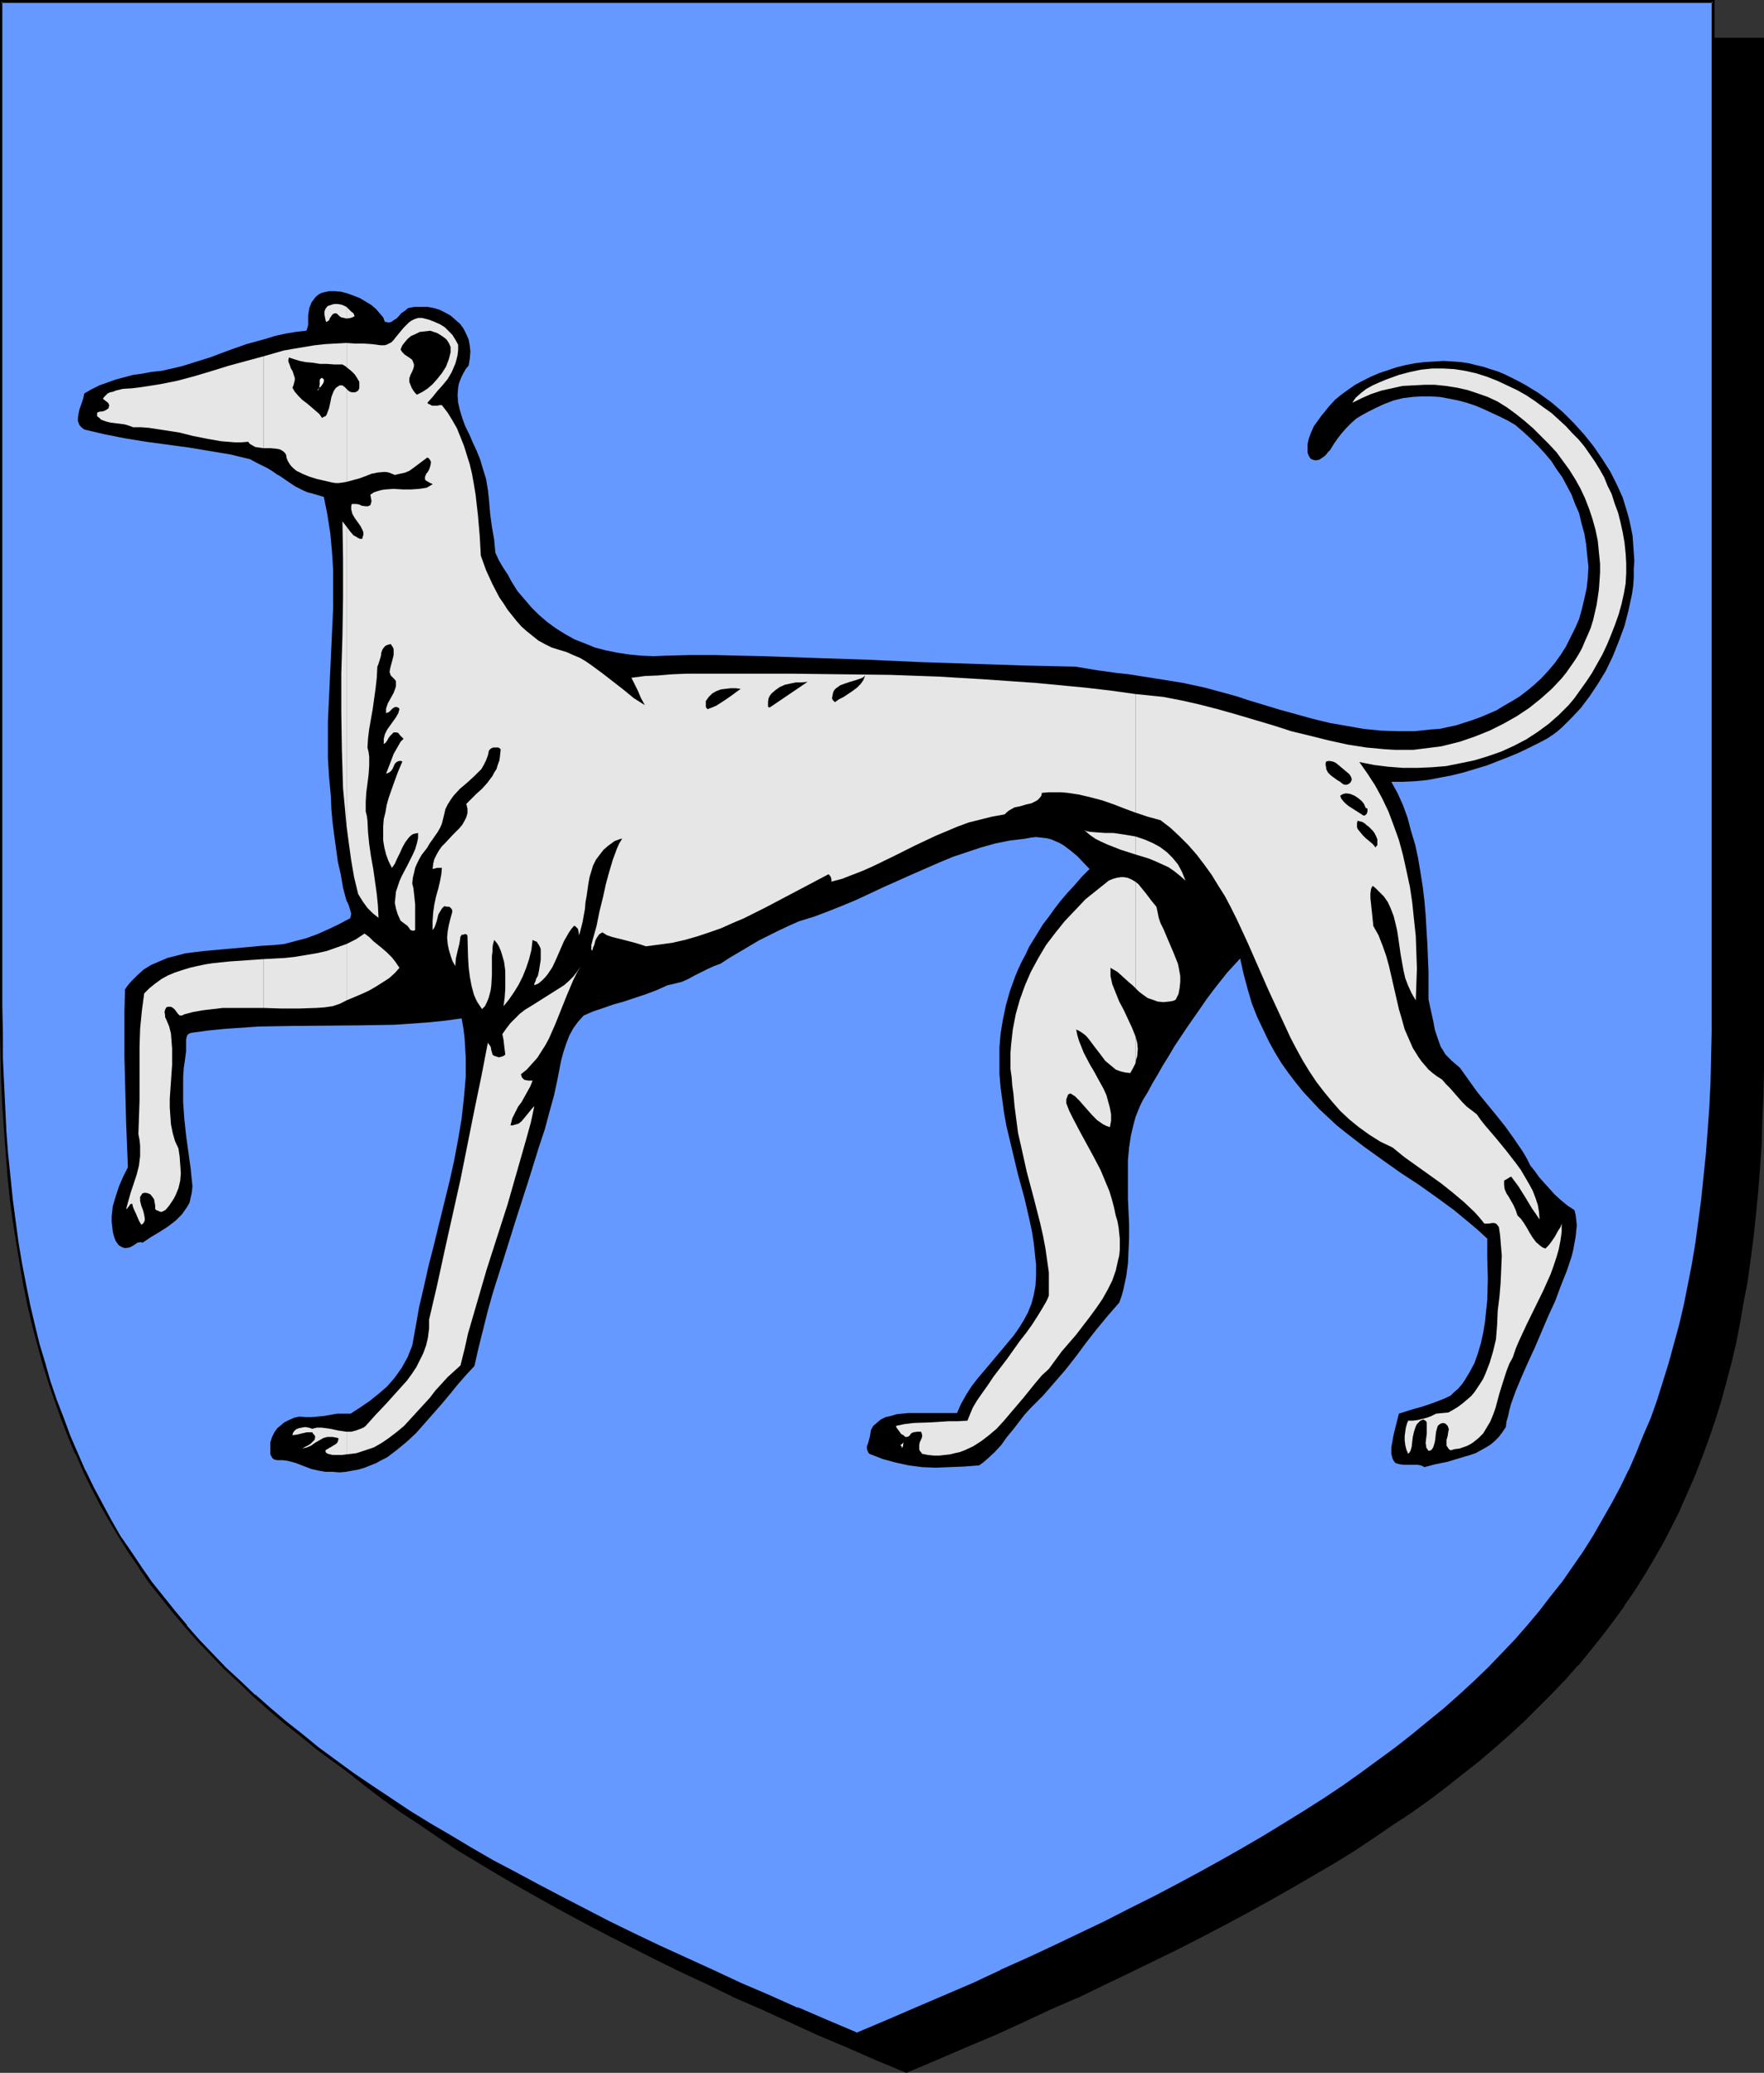 <?xml version="1.0" encoding="UTF-8" standalone="no"?>
<svg
   version="1.0"
   width="129.724mm"
   height="152.441mm"
   id="svg33"
   sodipodi:docname="Greyhound - Passant.wmf"
   xmlns:inkscape="http://www.inkscape.org/namespaces/inkscape"
   xmlns:sodipodi="http://sodipodi.sourceforge.net/DTD/sodipodi-0.dtd"
   xmlns="http://www.w3.org/2000/svg"
   xmlns:svg="http://www.w3.org/2000/svg">
  <rect width="100%" height="100%" fill="#333333" stroke="none"/>
  <sodipodi:namedview
     id="namedview33"
     pagecolor="#ffffff"
     bordercolor="#000000"
     borderopacity="0.25"
     inkscape:showpageshadow="2"
     inkscape:pageopacity="0.0"
     inkscape:pagecheckerboard="0"
     inkscape:deskcolor="#d1d1d1"
     inkscape:document-units="mm" />
  <defs
     id="defs1">
    <pattern
       id="WMFhbasepattern"
       patternUnits="userSpaceOnUse"
       width="6"
       height="6"
       x="0"
       y="0" />
  </defs>
  <path
     style="fill:#000000;fill-opacity:1;fill-rule:evenodd;stroke:none"
     d="m 251.934,575.832 8.403,-3.555 8.08,-3.555 8.08,-3.393 7.757,-3.555 7.757,-3.393 7.434,-3.393 7.272,-3.555 7.11,-3.393 6.949,-3.393 6.949,-3.393 6.626,-3.393 6.464,-3.393 6.302,-3.393 6.141,-3.393 5.979,-3.393 5.818,-3.393 5.656,-3.393 5.656,-3.393 5.333,-3.555 5.171,-3.393 5.171,-3.555 4.848,-3.555 4.848,-3.555 4.686,-3.555 4.363,-3.716 4.363,-3.716 4.202,-3.716 4.202,-3.716 3.878,-3.878 3.717,-3.878 3.717,-3.878 3.555,-3.878 3.394,-4.039 3.232,-4.039 3.07,-4.201 3.07,-4.201 2.909,-4.201 2.747,-4.362 2.586,-4.362 2.586,-4.524 2.424,-4.686 2.262,-4.524 2.101,-4.847 2.101,-4.847 1.939,-4.847 1.778,-5.009 1.778,-5.17 1.616,-5.17 1.454,-5.332 1.293,-5.493 1.293,-5.493 1.293,-5.655 0.97,-5.655 0.97,-5.978 0.97,-5.816 0.808,-6.14 0.646,-6.301 0.646,-6.301 0.485,-6.463 0.323,-6.624 0.323,-6.786 0.323,-6.947 v -6.947 l 0.162,-7.109 V 10.825 H 251.934 14.059 v 279.514 7.109 l 0.162,7.109 0.323,6.786 0.323,6.786 0.323,6.624 0.485,6.463 0.646,6.301 0.646,6.301 0.808,6.14 0.808,5.978 0.97,5.816 0.97,5.816 1.293,5.493 1.293,5.655 1.293,5.332 1.616,5.332 1.616,5.17 1.616,5.17 1.778,5.009 1.939,5.009 2.101,4.847 2.101,4.686 2.262,4.686 2.424,4.524 2.586,4.524 2.586,4.524 2.747,4.201 2.909,4.362 3.07,4.201 3.07,4.201 3.232,4.039 3.394,4.039 3.555,3.878 3.717,3.878 3.717,3.878 3.878,3.878 4.202,3.716 4.202,3.716 4.363,3.716 4.363,3.716 4.686,3.555 4.848,3.555 4.848,3.555 5.171,3.555 5.171,3.393 5.333,3.555 5.656,3.393 5.656,3.393 5.818,3.393 5.979,3.393 6.141,3.393 6.302,3.393 6.464,3.393 6.626,3.393 6.787,3.393 6.949,3.393 7.272,3.393 7.272,3.555 7.434,3.393 7.757,3.393 7.757,3.555 8.08,3.393 8.08,3.555 z"
     id="path1" />
  <path
     style="fill:#000000;fill-opacity:1;fill-rule:evenodd;stroke:none"
     d="m 251.934,576.155 8.403,-3.555 8.242,-3.555 8.08,-3.393 v 0 l 7.757,-3.555 7.595,-3.555 7.434,-3.231 h 0.162 l 7.272,-3.555 7.11,-3.393 6.949,-3.393 6.949,-3.393 6.626,-3.393 6.464,-3.393 6.302,-3.393 6.141,-3.393 5.979,-3.393 5.818,-3.393 5.818,-3.393 5.494,-3.393 5.333,-3.555 5.171,-3.555 5.171,-3.393 v 0 l 5.01,-3.555 4.686,-3.555 4.686,-3.716 4.525,-3.555 4.363,-3.716 4.202,-3.716 v 0 l 4.04,-3.716 3.878,-3.878 3.878,-3.878 3.717,-3.878 3.394,-3.878 h 0.162 l 3.394,-4.201 3.232,-4.039 3.07,-4.039 3.07,-4.201 v -0.162 l 2.909,-4.201 2.747,-4.362 2.586,-4.362 2.586,-4.524 2.424,-4.686 2.262,-4.524 v -0.162 l 2.101,-4.686 v 0 l 2.101,-4.847 1.939,-5.009 1.778,-4.847 1.778,-5.17 1.616,-5.17 1.454,-5.332 1.454,-5.493 v 0 l 1.293,-5.493 1.131,-5.816 0.97,-5.655 1.131,-5.816 0.808,-5.978 0.808,-6.14 0.646,-6.14 0.646,-6.463 v 0 l 0.485,-6.463 0.485,-6.624 0.162,-6.786 0.323,-6.947 0.162,-6.947 V 290.501 10.502 H 13.736 v 279.838 7.109 l 0.162,7.109 0.162,6.786 0.323,6.786 0.485,6.624 0.485,6.463 v 0 l 0.485,6.463 0.808,6.14 0.646,6.14 0.97,5.978 0.97,5.816 0.97,5.816 1.293,5.655 1.131,5.493 v 0 l 1.454,5.493 1.454,5.332 1.616,5.17 1.778,5.17 1.778,5.009 1.939,5.009 2.101,4.847 v 0 l 2.101,4.686 v 0 l 2.424,4.686 2.262,4.524 2.586,4.524 2.586,4.524 2.747,4.201 2.909,4.362 v 0 l 3.07,4.201 3.07,4.201 3.232,4.039 3.394,4.039 3.555,4.039 v 0 l 3.717,3.878 3.878,3.878 3.878,3.878 4.04,3.716 v 0 l 4.202,3.716 4.363,3.716 4.525,3.555 4.686,3.716 4.686,3.555 5.01,3.555 v 0 l 5.171,3.393 5.171,3.555 5.333,3.555 5.656,3.393 5.656,3.393 5.818,3.393 5.979,3.393 6.141,3.393 6.302,3.393 6.464,3.393 13.413,6.786 6.949,3.393 7.272,3.393 7.272,3.555 v 0 l 7.434,3.231 7.757,3.555 7.757,3.555 v 0 l 8.08,3.393 8.08,3.555 8.565,3.555 0.162,-0.646 -8.403,-3.716 -8.242,-3.393 -7.918,-3.555 v 0.162 l -7.757,-3.555 -7.757,-3.393 -7.434,-3.393 v 0 l -7.272,-3.555 -7.11,-3.393 -6.949,-3.393 -13.574,-6.786 -6.464,-3.393 -6.302,-3.393 -6.141,-3.393 -5.979,-3.393 -5.818,-3.393 -5.656,-3.393 -5.494,-3.393 -5.494,-3.555 -5.171,-3.393 -5.171,-3.555 h 0.162 l -5.01,-3.555 -4.686,-3.555 -4.686,-3.555 -4.525,-3.716 -4.363,-3.716 -4.202,-3.716 v 0.162 l -4.04,-3.716 -3.878,-3.878 -3.878,-3.878 -3.555,-3.878 v 0 l -3.555,-4.039 -3.394,-4.039 -3.232,-4.039 -3.07,-4.201 -3.07,-4.201 v 0.162 l -2.909,-4.362 -2.747,-4.362 -2.747,-4.362 -2.424,-4.524 -2.424,-4.524 -2.262,-4.686 v 0 l -2.101,-4.686 v 0 l -2.101,-4.847 -1.778,-5.009 -1.939,-5.009 -1.616,-5.009 -1.616,-5.17 -1.454,-5.493 -1.454,-5.332 v 0 l -1.293,-5.493 -1.131,-5.655 -1.131,-5.655 -0.97,-5.978 -0.808,-5.978 -0.808,-5.978 -0.646,-6.301 -0.646,-6.301 v 0 l -0.485,-6.463 -0.323,-6.624 -0.323,-6.786 -0.323,-6.786 v -7.109 l -0.162,-7.109 V 10.825 l -0.323,0.323 H 489.971 l -0.323,-0.323 V 290.501 l -0.162,7.109 -0.162,6.947 -0.162,6.947 -0.323,6.786 -0.485,6.624 -0.485,6.463 v -0.162 l -0.646,6.463 -0.646,6.14 -0.646,6.14 -0.97,5.978 -0.97,5.816 -1.131,5.816 -1.131,5.655 -1.293,5.493 v 0 l -1.454,5.332 -1.454,5.332 -1.616,5.17 -1.616,5.17 -1.778,5.009 -2.101,4.847 -1.939,4.847 v 0 l -2.101,4.847 v -0.162 l -2.262,4.686 -2.424,4.686 -2.586,4.362 -2.586,4.362 -2.747,4.524 -2.909,4.201 v 0 l -2.909,4.201 -3.232,4.039 -3.232,4.039 -3.394,4.201 v 0 l -3.394,3.878 -3.717,3.878 -3.878,3.878 -3.878,3.878 -4.04,3.716 v -0.162 l -4.202,3.716 -4.363,3.716 -4.525,3.716 -4.686,3.555 -4.686,3.555 -5.01,3.555 h 0.162 l -5.171,3.555 -5.171,3.393 -5.333,3.555 -5.656,3.393 -5.656,3.393 -5.818,3.393 -5.979,3.393 -6.141,3.393 -6.302,3.393 -6.464,3.393 -6.787,3.393 -6.787,3.393 -6.949,3.393 -7.11,3.393 -7.272,3.555 v 0 l -7.434,3.393 -7.595,3.393 -7.918,3.555 v -0.162 l -7.918,3.555 -8.242,3.393 -8.403,3.716 h 0.323 z"
     id="path2" />
  <path
     style="fill:#6699ff;fill-opacity:1;fill-rule:evenodd;stroke:none"
     d="m 238.198,565.33 8.403,-3.555 8.08,-3.393 8.08,-3.555 7.757,-3.393 7.757,-3.555 7.434,-3.393 7.272,-3.393 7.11,-3.393 7.11,-3.393 6.787,-3.393 6.626,-3.393 6.464,-3.393 6.302,-3.393 6.141,-3.393 5.979,-3.555 5.818,-3.231 5.818,-3.555 5.494,-3.393 5.333,-3.555 5.333,-3.393 5.01,-3.555 4.848,-3.555 4.848,-3.555 4.686,-3.555 4.525,-3.716 4.363,-3.716 4.04,-3.555 4.202,-3.878 3.878,-3.716 3.717,-3.878 3.717,-3.878 3.555,-4.039 3.394,-4.039 3.232,-4.039 3.07,-4.201 3.07,-4.201 2.909,-4.201 2.747,-4.362 2.586,-4.524 2.586,-4.362 2.424,-4.686 2.262,-4.686 2.101,-4.686 2.101,-4.847 1.939,-5.009 1.778,-4.847 1.778,-5.17 1.616,-5.17 1.454,-5.332 1.293,-5.493 1.293,-5.493 1.131,-5.655 1.131,-5.655 0.97,-5.978 0.97,-5.978 0.808,-6.14 0.646,-6.14 0.485,-6.301 0.485,-6.463 0.485,-6.786 0.323,-6.624 0.162,-6.947 0.162,-7.109 V 279.838 0.485 H 238.198 0.323 V 279.838 v 7.109 l 0.162,7.109 0.323,6.947 0.323,6.624 0.323,6.786 0.485,6.463 0.485,6.301 0.808,6.14 0.808,6.14 0.808,5.978 0.97,5.978 0.97,5.655 1.293,5.655 1.293,5.493 1.293,5.332 1.616,5.493 1.454,5.17 1.778,5.17 1.778,4.847 1.939,5.009 2.101,4.847 2.101,4.686 2.262,4.686 2.424,4.686 2.586,4.362 2.586,4.524 2.747,4.201 2.909,4.362 2.909,4.201 3.232,4.201 3.232,4.039 3.394,4.039 3.555,3.878 3.555,4.039 3.878,3.716 3.878,3.878 4.04,3.716 4.202,3.716 4.363,3.716 4.525,3.555 4.686,3.716 4.686,3.555 5.01,3.555 5.01,3.393 5.333,3.555 5.333,3.393 5.494,3.555 5.656,3.393 5.818,3.393 6.141,3.393 6.141,3.393 6.302,3.393 6.464,3.393 6.626,3.393 6.787,3.555 6.949,3.393 7.11,3.393 7.434,3.393 7.434,3.393 7.595,3.555 7.918,3.393 7.918,3.555 8.242,3.393 z"
     id="path3" />
  <path
     style="fill:#000000;fill-opacity:1;fill-rule:evenodd;stroke:none"
     d="m 238.198,565.815 8.403,-3.555 8.242,-3.555 8.08,-3.393 v -0.162 l 7.757,-3.555 7.595,-3.393 h 0.162 l 7.434,-3.393 7.272,-3.393 14.221,-6.947 6.787,-3.231 6.626,-3.393 6.464,-3.393 6.302,-3.393 6.141,-3.393 5.979,-3.555 5.818,-3.393 5.818,-3.393 5.494,-3.393 5.333,-3.555 5.333,-3.393 5.01,-3.555 5.01,-3.555 v 0 l 4.848,-3.555 4.525,-3.555 4.525,-3.716 4.363,-3.716 4.202,-3.716 v 0 l 4.04,-3.716 4.04,-3.878 3.717,-3.878 3.717,-3.878 3.394,-3.878 h 0.162 l 3.394,-4.039 3.232,-4.039 3.07,-4.201 v 0 l 3.07,-4.362 2.909,-4.201 2.747,-4.362 2.586,-4.362 2.586,-4.524 2.424,-4.524 2.262,-4.686 v -0.162 l 2.101,-4.686 v 0 l 2.101,-4.847 1.939,-5.009 1.778,-5.009 1.778,-5.009 1.616,-5.332 1.454,-5.17 1.454,-5.493 v 0 l 1.131,-5.655 1.293,-5.655 0.97,-5.655 1.131,-5.816 0.808,-6.14 0.808,-5.978 0.646,-6.301 0.485,-6.301 v 0 l 0.646,-6.463 0.323,-6.786 0.323,-6.624 0.323,-6.947 v -7.109 l 0.162,-7.109 V 0 H 0 v 279.838 7.109 l 0.162,7.109 0.162,6.947 0.323,6.624 0.485,6.786 0.485,6.463 v 0 l 0.485,6.301 0.646,6.301 0.808,5.978 0.97,6.14 0.97,5.816 0.97,5.655 1.131,5.655 1.293,5.493 1.454,5.493 v 0 l 1.454,5.332 1.616,5.17 1.778,5.17 1.778,5.009 1.939,5.009 1.939,4.686 h 0.162 l 2.101,4.847 v 0.162 l 2.262,4.524 2.424,4.686 2.586,4.524 2.586,4.362 2.747,4.362 2.909,4.201 v 0.162 l 2.909,4.201 3.232,4.039 3.232,4.039 3.394,4.039 v 0 l 3.555,4.039 3.717,3.878 3.717,3.878 4.04,3.716 4.04,3.878 v 0 l 4.202,3.716 4.363,3.716 4.525,3.555 4.525,3.716 4.848,3.555 v 0 l 5.01,3.555 5.01,3.393 5.171,3.555 5.494,3.393 5.494,3.555 5.656,3.393 5.818,3.393 5.979,3.393 6.302,3.393 6.141,3.393 6.626,3.393 13.413,6.786 6.949,3.393 7.11,3.393 7.434,3.555 7.434,3.393 v 0 l 7.757,3.393 7.757,3.555 8.08,3.393 v 0.162 l 8.08,3.555 8.565,3.555 0.162,-0.808 -8.403,-3.555 -8.242,-3.555 v 0.162 l -7.918,-3.555 -7.918,-3.393 -7.595,-3.555 v 0 l -7.434,-3.393 -7.434,-3.393 -7.11,-3.393 -6.949,-3.393 -13.413,-6.947 -6.464,-3.393 -6.302,-3.393 -6.141,-3.231 -6.141,-3.555 -5.656,-3.393 -5.818,-3.393 -5.494,-3.393 -5.333,-3.555 -5.333,-3.555 -5.01,-3.393 -4.848,-3.555 v 0 L 88.557,485.677 84.032,481.961 79.507,478.406 75.144,474.69 70.942,470.974 v 0.162 l -4.04,-3.878 -4.04,-3.716 -3.717,-3.878 -3.717,-3.878 -3.555,-4.039 h 0.162 l -3.394,-4.039 -3.232,-4.039 -3.232,-4.039 -2.909,-4.201 v 0 l -2.909,-4.362 -2.909,-4.201 -2.586,-4.524 -2.424,-4.524 -2.424,-4.524 -2.262,-4.686 v 0.162 l -2.101,-4.847 v 0 l -2.101,-4.847 -1.778,-4.847 -1.939,-5.009 -1.778,-5.17 -1.454,-5.17 -1.616,-5.332 v 0 l -1.293,-5.332 -1.293,-5.493 -1.131,-5.655 -1.131,-5.816 -0.97,-5.816 -0.808,-5.978 -0.808,-6.14 -0.646,-6.301 -0.646,-6.301 v 0.162 l -0.485,-6.463 -0.323,-6.786 -0.323,-6.624 -0.323,-6.947 v -7.109 L 0.646,279.838 V 0.485 L 0.323,0.808 H 476.073 l -0.323,-0.323 V 279.838 v 7.109 l -0.162,7.109 -0.162,6.947 -0.323,6.624 -0.485,6.786 -0.485,6.463 v -0.162 l -0.646,6.301 -0.646,6.301 -0.808,6.14 -0.808,5.978 -0.97,5.816 -1.131,5.816 -1.131,5.655 -1.293,5.493 v 0 l -1.454,5.332 -1.454,5.332 -1.616,5.17 -1.616,5.17 -1.778,5.009 -2.101,4.847 -1.939,4.847 v 0 l -2.101,4.847 v -0.162 l -2.262,4.686 -2.424,4.524 -2.586,4.524 -2.586,4.524 -2.747,4.362 -2.909,4.201 -2.909,4.201 v 0 l -3.232,4.039 -3.232,4.201 -3.394,4.039 v 0 l -3.394,3.878 -3.717,3.878 -3.717,3.878 -4.04,3.878 -4.04,3.716 v 0 l -4.202,3.716 -4.363,3.555 -4.525,3.716 -4.525,3.555 -4.848,3.555 v 0 l -4.848,3.555 -5.01,3.555 -5.333,3.555 -5.333,3.393 -5.494,3.393 -5.818,3.555 -5.818,3.393 -5.979,3.393 -6.141,3.393 -6.302,3.393 -6.464,3.393 -6.787,3.393 -6.626,3.393 -14.221,6.786 -7.272,3.393 -7.595,3.393 h 0.162 l -7.595,3.555 -7.918,3.393 v 0 l -7.918,3.393 -8.242,3.555 -8.403,3.555 h 0.323 z"
     id="path4" />
  <path
     style="fill:#000000;fill-opacity:1;fill-rule:evenodd;stroke:none"
     d="m 86.456,408.285 2.101,0.485 1.939,0.323 h 1.939 l 1.939,0.162 1.778,-0.162 1.778,-0.323 1.778,-0.323 1.616,-0.485 1.616,-0.646 1.616,-0.646 1.454,-0.808 1.616,-0.808 2.747,-2.1 2.747,-2.262 2.586,-2.424 2.424,-2.747 4.686,-5.332 2.424,-2.908 2.101,-2.585 2.262,-2.585 2.262,-2.424 1.131,-5.009 1.293,-5.17 1.293,-5.17 1.454,-5.17 3.232,-10.179 3.232,-10.34 3.232,-10.017 3.07,-9.856 1.616,-4.847 1.293,-4.847 1.293,-4.686 0.97,-4.524 0.97,-5.009 0.646,-2.424 0.808,-2.424 0.808,-2.1 1.131,-2.1 1.293,-1.777 1.616,-1.777 2.586,-1.131 2.909,-0.969 2.747,-0.969 2.909,-0.808 2.909,-0.969 2.909,-0.969 3.07,-1.131 3.232,-1.454 2.101,-0.485 1.939,-0.485 1.778,-0.808 1.778,-0.969 3.555,-1.777 1.778,-0.808 1.778,-0.646 2.747,-1.777 2.747,-1.616 5.171,-3.07 5.494,-2.747 2.747,-1.293 2.909,-1.293 4.202,-1.293 3.878,-1.454 4.04,-1.616 3.878,-1.616 7.595,-3.555 7.595,-3.393 7.757,-3.393 3.878,-1.616 3.878,-1.293 3.878,-1.293 4.04,-1.131 4.04,-0.808 4.04,-0.485 1.778,-0.323 1.454,-0.162 1.454,0.162 1.454,0.162 1.293,0.323 1.131,0.485 1.131,0.485 1.131,0.646 1.939,1.454 1.939,1.616 3.394,3.555 -2.101,2.1 -2.101,2.424 -1.939,2.1 -1.939,2.262 -1.616,2.1 -1.616,2.262 -1.616,2.1 -1.293,2.1 -1.293,2.1 -1.293,2.1 -0.97,2.1 -1.131,2.1 -0.97,2.1 -0.808,1.939 -1.454,4.039 -1.131,4.039 -0.808,3.878 -0.646,3.878 -0.323,3.878 v 3.716 3.716 l 0.323,3.716 0.485,3.555 0.485,3.555 0.646,3.555 1.616,6.786 1.616,6.786 1.778,6.463 1.454,6.301 0.646,3.07 0.485,3.07 0.323,3.07 0.323,3.07 v 2.908 l -0.162,2.908 -0.485,2.585 -0.646,2.424 -0.97,2.424 -1.131,2.1 -1.293,2.1 -1.454,2.1 -1.616,1.939 -1.616,1.939 -3.394,4.039 -3.555,4.201 -1.616,2.1 -1.454,2.262 -1.454,2.585 -1.131,2.585 h -1.454 -1.616 -3.394 -3.555 -3.555 l -1.616,0.162 -1.616,0.162 -1.616,0.485 -1.454,0.323 -1.293,0.646 -0.97,0.808 -1.131,0.969 -0.646,1.131 -0.162,0.969 -0.162,0.969 -0.485,1.777 -0.323,0.808 v 0.808 l 0.323,0.808 0.323,0.485 3.717,1.454 3.555,0.969 3.717,0.808 3.717,0.485 3.717,0.162 3.878,-0.162 4.04,-0.162 4.202,-0.323 1.131,-0.808 1.131,-0.969 2.101,-1.939 1.778,-1.939 1.616,-2.262 1.616,-1.939 1.616,-2.1 1.616,-2.1 1.616,-1.777 3.555,-3.555 3.232,-3.716 3.07,-3.555 2.909,-3.716 2.747,-3.716 2.909,-3.716 3.07,-3.716 3.232,-3.716 0.646,-1.777 0.485,-1.777 0.808,-3.716 0.485,-3.555 0.162,-3.555 0.162,-3.716 v -3.555 l -0.162,-3.716 -0.162,-3.555 v -7.109 -3.555 l 0.323,-3.555 0.485,-3.231 0.808,-3.393 0.485,-1.777 0.646,-1.616 0.646,-1.616 0.808,-1.616 1.293,-2.1 1.293,-2.424 1.454,-2.424 1.454,-2.585 1.616,-2.585 1.616,-2.747 3.555,-5.332 3.717,-5.332 1.778,-2.585 1.939,-2.585 1.778,-2.262 1.939,-2.424 1.778,-1.939 1.778,-1.939 0.97,4.362 1.131,4.201 1.131,3.878 1.454,3.716 1.616,3.393 1.616,3.393 1.778,3.231 1.778,2.908 1.939,2.747 2.101,2.747 2.101,2.585 2.262,2.424 2.262,2.424 2.262,2.1 2.424,2.262 2.424,1.939 5.01,3.878 5.171,3.716 5.01,3.555 5.171,3.393 5.01,3.555 4.848,3.555 4.686,3.878 2.262,1.939 2.262,2.1 v 2.585 2.747 l 0.162,5.816 -0.162,5.978 -0.323,3.07 -0.323,3.07 -0.485,2.908 -0.646,2.908 -0.808,2.747 -0.97,2.747 -1.293,2.424 -1.454,2.424 -0.808,1.131 -0.97,1.131 -1.131,0.969 -0.97,0.969 -2.101,0.969 -2.101,0.808 -1.778,0.646 -1.939,0.646 -1.778,0.485 -1.616,0.485 -3.07,0.969 -0.485,1.939 -0.97,3.878 -0.323,1.777 -0.323,1.777 v 1.777 l 0.162,0.646 0.162,0.646 0.323,0.646 0.485,0.646 1.131,0.323 1.131,0.162 h 2.101 1.778 l 0.97,0.162 0.97,0.485 3.07,-0.808 3.232,-0.646 3.232,-0.969 3.232,-0.969 1.454,-0.485 1.454,-0.808 1.454,-0.808 1.293,-0.808 1.131,-0.969 1.131,-1.131 0.97,-1.293 0.97,-1.454 0.162,-1.454 0.485,-1.616 0.323,-1.616 0.485,-1.777 0.646,-1.777 0.646,-1.777 1.616,-3.878 1.778,-4.039 1.939,-4.201 3.717,-8.725 1.939,-4.201 1.616,-4.362 1.616,-4.039 0.646,-1.939 0.646,-1.939 0.485,-1.939 0.323,-1.777 0.323,-1.777 0.162,-1.616 0.162,-1.616 -0.162,-1.616 -0.162,-1.293 -0.323,-1.293 -1.939,-1.293 -1.778,-1.454 -1.778,-1.616 -1.454,-1.616 -1.454,-1.616 -1.454,-1.616 -1.131,-1.616 -1.293,-1.616 -0.97,-1.939 -1.131,-1.939 -2.424,-3.555 -2.424,-3.393 -2.586,-3.231 -5.171,-6.301 -2.424,-3.393 -2.424,-3.393 -1.131,-0.969 -1.131,-0.969 -0.97,-0.969 -0.808,-0.808 -0.646,-1.131 -0.646,-0.969 -0.808,-2.262 -0.808,-2.424 -0.485,-2.585 -0.646,-2.908 -0.323,-1.454 -0.323,-1.616 v -3.716 -3.878 l -0.323,-7.755 -0.485,-8.078 -0.323,-3.878 -0.485,-4.039 -0.646,-4.039 -0.646,-3.878 -0.808,-3.716 -1.131,-3.716 -0.97,-3.716 -1.293,-3.555 -1.454,-3.231 -1.778,-3.231 h 3.394 l 3.232,-0.162 3.394,-0.323 3.394,-0.646 3.394,-0.646 3.232,-0.808 3.232,-0.969 3.232,-0.969 2.909,-1.131 2.909,-1.131 2.747,-1.131 2.424,-1.131 2.262,-1.131 1.939,-0.969 1.778,-0.969 1.454,-0.969 1.293,-0.969 1.293,-1.131 1.293,-1.293 1.293,-1.293 2.586,-2.747 2.424,-3.231 2.262,-3.393 2.262,-3.716 1.939,-4.039 1.616,-4.039 1.616,-4.362 1.131,-4.362 0.97,-4.524 0.323,-2.262 0.162,-2.262 v -2.424 l 0.162,-2.262 -0.162,-2.262 -0.162,-2.424 -0.162,-2.262 -0.485,-2.424 -0.485,-2.262 -0.646,-2.262 -1.131,-3.716 -1.616,-3.555 -1.778,-3.555 -2.262,-3.555 -2.424,-3.555 -2.586,-3.231 -2.909,-3.231 -3.07,-3.07 -3.232,-2.747 -3.555,-2.585 -3.717,-2.262 -1.778,-0.969 -1.939,-0.969 -1.939,-0.969 -1.939,-0.808 -2.101,-0.646 -1.939,-0.646 -2.101,-0.485 -1.939,-0.485 -2.101,-0.323 -2.101,-0.162 -2.747,-0.162 -2.586,0.162 -2.747,0.162 -2.586,0.323 -2.586,0.485 -2.586,0.646 -2.424,0.808 -2.424,0.808 -2.262,0.969 -2.262,1.131 -2.101,1.131 -2.101,1.454 -1.778,1.293 -1.778,1.454 -1.616,1.777 -1.293,1.616 -0.808,0.969 -0.808,1.131 -1.293,1.777 -0.808,1.777 -0.646,1.777 -0.323,1.454 v 1.293 1.131 l 0.323,0.808 0.485,0.808 0.646,0.323 0.808,0.162 0.97,-0.162 0.485,-0.323 0.485,-0.323 0.485,-0.323 0.485,-0.485 0.485,-0.646 0.646,-0.646 0.485,-0.808 0.485,-0.808 1.131,-1.616 1.131,-1.454 1.293,-1.454 1.293,-1.293 1.454,-1.293 1.616,-0.969 1.778,-0.969 1.939,-0.969 2.424,-1.131 2.586,-0.969 2.586,-0.646 2.586,-0.323 2.586,-0.162 h 2.586 l 2.586,0.162 2.586,0.485 2.424,0.485 2.424,0.646 2.424,0.808 2.262,0.969 2.424,1.131 2.101,0.969 2.262,1.131 1.939,1.131 2.262,1.939 2.101,1.939 1.939,1.939 1.939,2.1 1.778,2.1 1.454,2.262 1.616,2.262 1.293,2.424 1.293,2.424 0.97,2.585 1.131,2.585 0.646,2.747 0.808,2.908 0.485,2.908 0.323,3.231 0.323,3.07 -0.162,3.07 -0.323,2.908 -0.646,2.908 -0.646,2.747 -0.808,2.908 -1.131,2.585 -1.293,2.585 -1.293,2.585 -1.454,2.262 -1.616,2.262 -1.778,2.1 -1.939,2.1 -1.939,1.777 -1.939,1.616 -2.101,1.616 -2.101,1.293 -2.262,1.293 -2.101,1.293 -2.262,0.969 -2.262,0.969 -2.262,0.808 -4.525,1.454 -2.262,0.485 -2.262,0.485 -2.424,0.162 -4.525,0.485 h -4.686 l -4.686,-0.162 -4.848,-0.485 -4.525,-0.808 -4.686,-0.808 -4.686,-1.131 -4.686,-1.293 -4.686,-1.293 -9.05,-2.747 -2.909,-0.969 -2.909,-0.808 -5.979,-1.616 -5.979,-1.293 -5.979,-0.969 -6.141,-0.969 -3.07,-0.485 -3.07,-0.323 -5.818,-0.808 -5.818,-0.969 -14.382,-0.323 -14.544,-0.485 -14.706,-0.485 -14.382,-0.646 -14.544,-0.485 -14.059,-0.485 -6.949,-0.162 -6.787,-0.162 h -6.787 l -6.626,0.162 -3.555,0.162 -3.555,-0.162 -3.232,-0.323 -3.232,-0.485 -3.232,-0.646 -3.07,-0.808 -2.747,-1.131 -2.909,-1.131 -2.586,-1.454 -2.586,-1.616 -2.424,-1.777 -2.262,-1.939 -2.101,-2.1 -1.939,-2.262 -1.939,-2.262 -1.616,-2.585 -1.131,-2.1 -1.293,-1.939 -1.131,-1.939 -0.97,-2.1 -0.162,-1.777 -0.162,-1.777 -0.646,-3.716 -0.485,-3.555 -0.162,-1.939 -0.162,-1.939 -0.323,-2.908 -0.485,-2.908 -0.808,-2.585 -0.808,-2.747 -0.97,-2.424 -1.131,-2.424 -0.97,-2.262 -1.131,-2.262 -0.808,-2.262 -0.646,-2.1 -0.485,-2.1 -0.162,-2.1 0.162,-2.1 0.162,-0.969 0.323,-0.969 0.485,-1.131 0.485,-0.969 0.646,-1.131 0.808,-0.969 0.323,-1.939 0.162,-1.939 -0.162,-1.616 -0.323,-1.777 -0.646,-1.454 -0.808,-1.616 -0.97,-1.293 -1.293,-1.131 -1.293,-1.131 -1.454,-0.808 -1.616,-0.808 -1.616,-0.485 -1.778,-0.323 h -1.778 -1.778 l -1.778,0.323 -0.97,0.808 -0.97,0.646 -0.646,0.808 -0.646,0.646 -0.808,0.485 -0.646,0.485 -0.808,0.162 -0.485,-0.162 h -0.485 l -0.485,-1.293 -0.97,-1.131 -0.97,-1.131 -1.293,-1.131 -1.616,-0.969 -1.616,-0.969 -1.616,-0.646 -1.778,-0.646 -1.778,-0.485 -1.778,-0.162 h -1.616 l -1.454,0.323 -0.646,0.162 -0.646,0.323 -0.646,0.485 -0.485,0.485 -0.485,0.646 -0.485,0.646 -0.323,0.808 -0.323,0.808 -0.162,0.969 -0.162,1.131 v 1.777 0.808 l -0.162,0.646 -0.162,0.485 -0.162,0.485 -2.909,0.323 -2.909,0.485 -2.909,0.646 -2.586,0.808 -5.333,1.454 -5.01,1.777 -5.171,1.939 -5.171,1.616 -2.586,0.808 -2.747,0.646 -2.909,0.646 -2.909,0.323 -2.586,0.485 -2.424,0.323 -2.424,0.646 -2.424,0.646 -2.262,0.808 -2.262,0.808 -2.262,1.131 -1.939,1.131 -0.323,1.454 -0.485,1.454 -0.485,1.293 -0.323,1.454 -0.162,1.293 v 0.646 l 0.162,0.485 0.162,0.485 0.323,0.485 0.485,0.485 0.646,0.485 2.747,0.646 2.747,0.646 5.656,1.131 5.979,0.969 5.979,0.808 5.979,0.808 5.818,0.969 5.818,0.969 2.586,0.646 2.747,0.646 1.778,0.969 1.616,0.808 1.616,0.808 1.293,0.808 1.131,0.808 1.131,0.646 2.101,1.454 1.939,1.293 2.262,1.131 1.131,0.485 1.293,0.323 1.616,0.485 1.616,0.485 0.97,4.847 0.808,5.17 0.485,5.17 0.323,5.17 v 5.17 5.17 l -0.485,10.664 -0.485,10.502 -0.485,10.502 v 5.17 5.17 l 0.323,5.17 0.485,5.17 0.162,3.878 0.323,3.555 0.485,3.716 0.485,3.555 0.485,3.555 0.808,3.555 0.646,3.716 0.97,3.716 0.323,0.485 0.323,0.808 0.485,1.616 0.162,0.646 -0.162,0.808 -0.162,0.485 -0.323,0.162 -0.323,0.162 -2.747,1.454 -2.747,1.293 -2.909,1.293 -3.07,1.131 -3.07,0.808 -3.07,0.808 -3.07,0.323 -3.07,0.162 -5.171,0.485 -5.494,0.485 -5.333,0.485 -2.747,0.323 -2.586,0.323 -2.424,0.646 -2.586,0.646 -2.262,0.969 -2.262,0.969 -2.101,1.293 -1.778,1.616 -1.778,1.777 -0.808,0.969 -0.808,1.131 -0.162,6.301 v 6.463 6.14 l 0.162,6.301 0.162,6.14 0.162,6.14 0.485,11.956 -1.293,2.585 -1.131,2.585 -0.97,2.908 -0.808,2.747 -0.162,1.454 -0.162,1.454 v 1.293 l 0.162,1.454 0.162,1.454 0.323,1.293 0.485,1.293 0.808,1.131 0.485,0.323 0.646,0.323 0.485,0.162 h 0.485 l 0.97,-0.162 0.646,-0.323 0.808,-0.485 0.646,-0.485 0.808,-0.162 h 0.323 l 0.323,0.162 2.424,-1.616 2.424,-1.454 2.262,-1.454 2.101,-1.616 0.808,-0.808 0.97,-0.969 1.454,-2.1 0.646,-1.131 0.323,-1.454 0.323,-1.454 0.162,-1.616 -0.485,-4.847 -0.646,-4.686 -0.646,-4.686 -0.485,-4.524 -0.323,-4.686 v -4.686 -2.262 l 0.162,-2.424 0.323,-2.262 0.323,-2.424 v -0.808 -0.969 -1.454 l 0.162,-0.808 0.162,-0.485 0.323,-0.323 0.646,-0.323 4.686,-0.646 4.848,-0.485 4.686,-0.323 4.686,-0.323 9.373,-0.162 18.907,-0.162 9.373,-0.162 4.686,-0.323 4.686,-0.323 4.686,-0.485 4.686,-0.646 0.485,2.747 0.323,2.585 0.162,2.747 0.162,2.747 v 2.747 2.747 l -0.485,5.655 -0.646,5.816 -0.97,5.816 -1.131,5.978 -1.293,5.816 -2.909,11.795 -1.454,5.978 -1.454,5.655 -1.293,5.816 -1.293,5.493 -0.97,5.493 -0.97,5.332 -0.646,1.616 -0.646,1.616 -0.808,1.454 -0.808,1.454 -1.939,2.747 -2.101,2.424 -2.424,2.1 -2.424,1.939 -2.586,1.777 -2.747,1.777 h -1.939 -1.778 l -3.717,0.646 -3.394,0.323 h -1.616 l -1.778,-0.162 -1.454,0.323 -1.454,0.646 -1.293,0.646 -0.97,0.808 -0.97,0.808 -0.808,1.131 -0.646,1.293 -0.485,1.454 v 2.585 0.808 l 0.323,0.646 0.323,0.485 0.485,0.323 0.808,0.162 h 1.454 l 1.293,0.162 1.293,0.323 1.131,0.323 2.101,0.808 z"
     id="path5" />
  <path
     style="fill:#ffffff;fill-opacity:1;fill-rule:evenodd;stroke:none"
     d="m 250.803,402.63 v -0.323 l 0.162,-0.323 0.162,-1.131 -0.323,0.485 -0.323,0.162 -0.162,0.162 v 0.162 h 0.162 l 0.162,0.323 z"
     id="path6" />
  <path
     style="fill:#000000;fill-opacity:1;fill-rule:evenodd;stroke:none"
     d="m 131.381,342.365 0.646,-0.162 0.646,-0.485 0.485,-0.323 0.485,-0.646 0.323,-0.646 0.485,-0.808 0.646,-1.616 0.646,-1.939 0.485,-1.939 0.646,-1.777 0.485,-1.454 -0.485,-0.485 -0.485,-0.323 -0.646,-0.162 h -0.646 -0.485 l -0.485,0.323 -0.323,0.162 -0.162,0.485 -0.485,3.231 -0.485,3.231 -0.808,2.908 -0.162,1.293 z"
     id="path7" />
  <path
     style="fill:#e6e6e6;fill-opacity:1;fill-rule:evenodd;stroke:none"
     d="m 315.604,288.078 v 7.432 l 0.162,-0.969 0.323,-0.969 0.162,-1.939 -0.162,-1.777 z"
     id="path8" />
  <path
     style="fill:#e6e6e6;fill-opacity:1;fill-rule:evenodd;stroke:none"
     d="m 315.604,245.1 v 29.567 l 0.97,0.969 1.293,0.969 1.131,0.808 1.454,0.485 1.293,0.485 1.616,0.162 1.616,-0.162 0.97,-0.162 0.808,-0.323 0.808,-1.616 0.323,-1.777 0.162,-1.616 v -1.616 l -0.323,-1.777 -0.323,-1.616 -0.646,-1.616 -0.646,-1.616 -1.454,-3.393 -1.293,-3.07 -0.808,-1.616 -0.485,-1.454 -0.323,-1.616 -0.323,-1.454 -1.454,-1.777 -1.454,-1.939 -1.454,-1.777 -0.646,-0.808 z"
     id="path9" />
  <path
     style="fill:#e6e6e6;fill-opacity:1;fill-rule:evenodd;stroke:none"
     d="m 315.604,232.498 v 5.009 l 3.717,1.131 1.939,0.808 1.778,0.808 1.778,0.808 1.616,1.131 1.616,1.293 1.454,1.293 -0.97,-2.424 -1.131,-2.1 -1.454,-1.777 -1.616,-1.616 -1.939,-1.454 -2.101,-1.131 -2.262,-0.969 z"
     id="path10" />
  <path
     style="fill:#e6e6e6;fill-opacity:1;fill-rule:evenodd;stroke:none"
     d="m 315.604,192.913 v 32.96 l 3.394,1.131 3.555,0.969 2.747,2.1 2.586,2.424 2.424,2.424 2.262,2.585 2.101,2.747 2.101,2.908 1.778,2.908 1.939,3.07 1.616,3.07 1.616,3.231 3.07,6.624 2.909,6.624 2.909,6.624 3.07,6.624 3.07,6.624 1.616,3.07 1.778,3.231 1.778,2.908 1.939,2.908 2.101,2.747 2.262,2.747 2.262,2.585 2.586,2.424 2.586,2.1 2.909,2.1 3.07,1.939 3.394,1.616 3.394,2.747 3.394,2.424 3.394,2.424 3.394,2.424 3.232,2.585 3.07,2.585 2.909,2.747 1.454,1.616 1.293,1.616 h 0.646 0.485 l 1.131,-0.162 h 0.485 l 0.485,0.162 0.323,0.323 0.485,0.646 0.323,2.1 0.162,1.939 0.323,3.878 -0.162,3.878 -0.162,3.716 -0.323,3.878 -0.485,3.878 -0.162,3.878 -0.323,4.039 -0.808,3.393 -0.97,3.231 -1.131,2.908 -0.646,1.454 -0.808,1.293 -1.616,2.424 -0.97,1.131 -1.131,0.969 -1.131,0.969 -1.293,0.969 -1.293,0.808 -1.454,0.808 -1.778,0.162 -1.616,0.162 -1.293,0.646 -1.293,0.485 -1.293,0.323 -1.293,0.323 -1.293,0.162 h -1.293 l -0.323,0.808 -0.323,1.131 -0.162,1.131 -0.162,1.131 v 1.293 l 0.162,1.293 0.323,1.293 0.485,1.131 0.323,-0.323 0.323,-0.485 0.323,-1.131 0.162,-1.454 0.162,-1.293 0.323,-1.454 0.485,-1.454 0.323,-0.646 0.485,-0.485 0.485,-0.485 0.808,-0.323 0.323,0.162 0.485,0.323 0.162,0.485 v 0.485 1.131 1.293 l -0.162,1.293 -0.162,1.454 0.162,0.646 v 0.485 l 0.323,0.485 0.323,0.485 0.646,-0.162 0.323,-0.323 0.323,-0.485 0.162,-0.485 0.323,-1.131 0.162,-1.293 0.162,-1.454 0.323,-1.131 0.162,-0.485 0.323,-0.323 0.485,-0.323 0.646,-0.162 0.646,0.162 0.323,0.323 0.323,0.323 0.162,0.485 0.162,0.485 -0.162,0.646 -0.162,1.131 -0.323,1.131 v 1.131 0.485 l 0.323,0.485 0.323,0.485 0.485,0.323 1.131,-0.323 1.293,-0.162 0.97,-0.323 0.97,-0.323 0.97,-0.485 0.808,-0.485 1.616,-1.293 1.293,-1.293 0.97,-1.616 0.97,-1.616 0.808,-1.939 0.646,-1.777 1.131,-4.201 0.646,-2.1 1.293,-4.039 0.808,-2.1 0.97,-1.777 0.808,-2.424 0.97,-2.262 2.101,-4.524 4.525,-9.209 2.101,-4.686 0.808,-2.262 0.808,-2.424 0.646,-2.262 0.485,-2.424 0.323,-2.424 v -2.262 l -0.323,0.969 -0.646,0.969 -0.97,1.777 -1.131,1.616 -0.646,0.808 -0.808,0.808 -0.808,-0.323 -0.646,-0.485 -1.131,-0.969 -0.97,-1.293 -0.808,-1.293 -0.808,-1.454 -0.808,-1.293 -0.808,-1.131 -0.97,-0.969 -0.485,-1.454 -0.646,-1.454 -0.646,-1.131 -0.646,-1.131 -0.646,-0.969 -0.485,-1.131 -0.162,-1.131 v -1.293 l 1.131,-0.646 0.485,-0.323 h 0.162 l 0.162,-0.162 0.97,1.293 0.97,1.293 1.939,3.07 1.939,3.231 1.131,1.616 0.97,1.454 -0.162,-2.1 -0.323,-1.939 -0.646,-1.939 -0.808,-2.1 -0.97,-1.777 -1.131,-1.939 -1.131,-1.939 -1.293,-1.777 -2.747,-3.555 -1.454,-1.777 -1.454,-1.777 -2.909,-3.393 -1.293,-1.616 -1.131,-1.616 -1.454,-1.131 -1.293,-0.969 -1.293,-1.293 -1.131,-1.293 -2.262,-2.585 -1.131,-1.131 -1.131,-1.293 -1.293,-0.808 -1.293,-0.969 -1.131,-0.969 -0.97,-1.131 -0.97,-1.131 -0.808,-1.131 -1.616,-2.585 -1.131,-2.585 -1.131,-2.585 -0.808,-2.908 -0.808,-2.747 -2.747,-11.956 -0.808,-2.908 -0.97,-2.747 -1.131,-2.908 -1.454,-2.585 -0.162,-1.616 -0.162,-1.616 -0.162,-1.454 -0.162,-1.616 -0.162,-1.454 v -1.293 l 0.162,-1.131 0.162,-0.485 0.323,-0.485 0.808,0.646 0.808,0.808 1.454,1.454 1.131,1.616 0.808,1.777 0.808,2.1 0.485,1.939 0.485,2.1 0.323,2.1 0.646,4.524 0.808,4.524 0.485,2.1 0.808,2.1 0.97,2.1 1.131,1.939 0.162,-4.362 0.162,-4.524 -0.162,-4.524 -0.162,-4.524 -0.485,-4.524 -0.485,-4.686 -0.646,-4.362 -0.97,-4.524 -0.97,-4.362 -1.131,-4.201 -1.454,-4.039 -1.454,-3.878 -1.778,-3.716 -1.939,-3.555 -2.101,-3.231 -2.262,-3.231 4.04,0.808 3.878,0.485 4.202,0.323 h 4.04 l 3.878,-0.162 4.04,-0.323 4.04,-0.808 3.878,-0.808 3.717,-1.131 3.717,-1.293 3.555,-1.616 3.394,-1.777 3.232,-2.1 3.07,-2.262 2.747,-2.424 2.747,-2.747 1.616,-1.939 1.616,-2.262 1.616,-2.262 1.616,-2.424 1.454,-2.585 1.454,-2.585 1.293,-2.747 1.131,-2.747 1.131,-2.908 0.97,-2.747 0.808,-2.908 0.646,-2.908 0.485,-2.747 0.162,-2.908 v -2.747 l -0.162,-2.747 -0.323,-3.07 -0.485,-2.747 -0.646,-2.908 -0.646,-2.585 -0.97,-2.585 -0.808,-2.585 -1.131,-2.262 -0.97,-2.424 -1.293,-2.262 -1.293,-2.1 -1.454,-2.1 -1.454,-2.1 -1.616,-1.939 -1.778,-1.777 -1.778,-1.939 -1.939,-1.777 -1.939,-1.777 -2.262,-1.616 -2.424,-1.777 -2.424,-1.616 -2.586,-1.454 -2.747,-1.293 -2.747,-1.293 -2.909,-1.131 -3.07,-0.969 -2.909,-0.646 -3.07,-0.485 -3.07,-0.162 h -3.07 l -3.07,0.323 -3.07,0.646 -3.07,0.808 -1.778,0.646 -1.778,0.646 -1.939,0.808 -1.778,0.808 -1.778,0.969 -1.454,1.131 -1.454,1.293 -0.485,0.646 -0.485,0.808 2.586,-1.293 2.586,-1.131 2.909,-0.969 2.909,-0.646 2.909,-0.646 3.07,-0.162 3.07,-0.162 h 2.909 l 3.07,0.323 3.07,0.485 2.909,0.646 2.909,0.969 2.747,0.969 2.747,1.293 2.586,1.616 2.424,1.777 2.424,1.939 2.424,2.1 2.262,2.262 2.101,2.1 2.101,2.262 1.778,2.424 1.778,2.424 1.616,2.585 1.454,2.585 1.293,2.747 1.131,2.908 0.97,2.908 0.808,2.908 0.646,3.07 0.323,3.231 0.323,3.231 v 2.424 l -0.162,2.424 -0.162,2.262 -0.323,2.262 -0.323,2.1 -0.485,2.1 -0.485,2.1 -0.646,2.1 -0.808,1.939 -0.808,1.777 -0.808,1.939 -0.97,1.777 -1.131,1.777 -1.131,1.616 -1.131,1.616 -1.293,1.616 -2.747,2.908 -3.07,2.747 -3.232,2.585 -3.394,2.262 -3.717,2.1 -3.878,1.939 -4.04,1.616 -4.202,1.454 -2.586,0.646 -2.586,0.646 -2.586,0.323 -2.586,0.323 -2.586,0.323 h -2.586 -2.586 l -2.747,-0.162 -5.171,-0.485 -5.171,-0.808 -5.171,-1.131 -5.171,-1.293 -5.333,-1.293 -5.01,-1.616 -10.342,-3.07 -5.171,-1.454 -5.01,-1.293 -5.01,-1.131 -5.01,-0.969 z"
     id="path11" />
  <path
     style="fill:#e6e6e6;fill-opacity:1;fill-rule:evenodd;stroke:none"
     d="m 315.604,225.874 v -32.96 l -6.949,-0.969 -6.949,-0.808 -6.787,-0.646 -6.787,-0.646 -13.736,-0.969 -13.413,-0.808 -13.574,-0.485 -13.413,-0.162 -13.413,-0.162 h -13.251 -8.565 -4.202 -3.878 l -3.878,0.162 -3.878,0.323 -3.717,0.162 -3.717,0.485 0.808,1.616 0.97,1.939 0.808,1.939 1.131,2.1 -3.07,-1.939 -2.747,-2.262 -2.909,-2.262 -2.909,-2.262 -3.07,-2.262 -1.616,-1.131 -1.616,-0.969 -1.939,-0.808 -1.778,-0.808 -2.101,-0.646 -2.101,-0.646 -1.939,-0.969 -1.778,-0.969 -1.616,-1.293 -1.616,-1.293 -1.454,-1.293 -1.293,-1.454 -1.293,-1.616 -1.293,-1.616 -1.131,-1.777 -1.131,-1.616 -1.939,-3.716 -1.778,-3.878 -1.454,-4.039 -0.323,-5.655 -0.485,-5.655 -0.646,-5.655 -0.485,-2.908 -0.485,-2.747 -0.646,-2.747 -0.808,-2.585 -0.808,-2.585 -0.97,-2.424 -0.97,-2.424 -1.293,-2.262 -1.293,-2.1 -1.616,-2.1 h -0.646 l -0.646,0.162 h -0.97 -0.485 l -0.485,-0.323 -0.485,-0.162 -0.323,-0.323 1.454,-1.616 1.293,-1.616 1.454,-1.616 1.454,-1.777 1.131,-1.939 0.485,-1.131 0.485,-1.131 0.323,-1.131 0.323,-1.293 0.162,-1.454 v -1.454 l -0.808,-1.454 -0.808,-1.293 -0.97,-0.969 -1.131,-1.131 -1.293,-0.808 -1.454,-0.646 -1.616,-0.646 -1.939,-0.485 h -1.131 l -0.97,0.323 -0.97,0.485 -0.646,0.485 -1.454,1.454 -2.262,2.747 -0.485,0.646 -0.646,0.646 -0.646,0.323 -0.646,0.323 -0.646,0.162 h -0.97 l -2.424,-0.323 -2.424,-0.162 h -2.424 l -2.262,-0.162 v 38.615 l 1.778,-0.485 1.778,-0.485 1.778,-0.646 1.616,-0.646 1.616,-0.323 1.616,-0.162 h 0.808 l 0.808,0.162 0.808,0.323 0.808,0.323 1.454,-0.323 1.454,-0.323 1.131,-0.485 1.131,-0.808 1.939,-1.454 1.939,-1.454 0.485,0.323 0.323,0.485 0.162,0.323 v 0.485 l -0.162,0.808 -0.323,0.969 -0.485,0.808 -0.323,0.323 -0.162,0.485 -0.162,0.323 v 0.485 0.323 l 0.323,0.323 1.131,0.646 0.485,0.162 0.162,0.162 v 0 l -0.808,0.485 -0.808,0.485 -0.97,0.162 -1.131,0.162 -2.262,0.162 h -2.262 l -2.586,-0.162 -2.262,0.162 -1.131,0.162 -1.131,0.323 -0.97,0.323 -0.97,0.646 0.162,0.969 0.162,0.808 -0.162,0.646 -0.162,0.485 -0.646,0.323 h -0.646 l -1.131,-0.162 -0.646,-0.323 -0.808,-0.162 h -0.485 -0.808 l -0.162,0.646 v 0.808 l 0.162,0.646 0.162,0.646 0.646,1.131 0.808,1.131 0.808,1.131 0.646,1.293 0.162,0.485 v 0.646 l -0.162,0.485 -0.162,0.646 h -0.646 l -0.646,-0.323 -0.485,-0.323 -0.646,-0.323 -0.97,-1.131 -0.97,-1.293 v 83.208 l 0.646,4.847 0.646,4.686 0.808,4.686 1.131,4.686 1.293,2.1 1.293,1.777 1.454,1.454 1.616,1.293 -0.162,-3.393 -0.323,-3.231 -0.97,-6.947 -0.646,-3.555 -0.485,-3.393 -0.323,-3.231 -0.162,-3.231 -0.162,-1.293 -0.323,-1.293 v -1.454 -1.293 l 0.162,-2.585 0.323,-2.424 0.323,-2.585 0.162,-2.424 v -2.424 l -0.162,-1.293 -0.323,-1.293 0.162,-2.585 0.323,-2.585 0.485,-2.747 0.485,-2.747 0.808,-5.816 0.323,-2.908 0.162,-3.07 0.323,-0.808 0.646,-2.1 0.162,-1.131 0.323,-0.808 0.485,-0.646 0.323,-0.323 0.323,-0.162 0.485,-0.162 0.646,-0.162 0.323,0.485 0.323,0.485 0.162,0.485 v 0.485 1.131 l -0.323,1.293 -0.646,2.424 -0.162,0.969 0.162,0.485 0.162,0.485 0.646,0.646 0.485,0.485 0.323,0.485 v 0.646 0.646 l -0.162,0.646 -0.485,1.293 -0.808,1.454 -0.808,1.454 -0.485,1.454 v 0.646 0.646 l 0.323,-0.162 0.485,-0.162 0.485,-0.485 0.485,-0.485 0.485,-0.323 0.485,-0.162 0.485,0.162 0.323,0.162 0.162,0.323 -0.323,1.131 -0.646,1.131 -0.808,1.131 -0.808,1.131 -0.808,1.131 -0.646,1.293 -0.162,0.646 -0.162,0.646 v 0.808 0.646 l 0.485,-0.323 0.485,-0.646 0.323,-0.646 0.485,-0.646 0.485,-0.485 0.485,-0.485 h 0.485 0.323 l 0.485,0.162 0.485,0.646 0.485,0.485 0.323,0.323 0.162,0.162 -0.808,0.808 -0.646,1.131 -0.646,1.131 -0.646,1.131 -0.485,1.293 -0.485,1.293 -1.131,2.908 0.485,-0.162 0.323,-0.162 0.485,-0.323 0.485,-0.646 0.646,-1.454 0.485,-0.485 0.323,-0.162 0.485,-0.162 h 0.323 l 0.485,0.162 -1.293,3.07 -1.293,3.555 -1.293,3.716 -0.485,1.777 -0.323,1.939 -0.485,1.939 -0.162,2.1 v 1.939 1.939 l 0.323,1.939 0.485,1.939 0.646,1.777 0.97,1.939 0.485,-0.646 0.323,-0.485 0.646,-1.454 0.808,-1.616 0.646,-1.454 0.808,-1.454 0.97,-1.293 0.485,-0.485 0.646,-0.485 0.646,-0.162 0.808,-0.162 v 1.454 l -0.323,1.454 -0.485,1.616 -0.646,1.454 -1.454,2.908 -1.616,3.07 -0.646,1.454 -0.485,1.454 -0.485,1.454 -0.162,1.616 -0.162,1.454 0.323,1.616 0.485,1.616 0.808,1.777 0.646,0.485 0.646,0.485 0.646,0.485 0.485,0.646 0.323,0.485 0.485,0.162 h 0.485 l 0.323,-0.162 v -3.716 -3.393 l -0.162,-1.616 -0.162,-1.454 -0.162,-1.454 -0.323,-1.293 0.162,-1.616 0.323,-1.293 0.323,-1.454 0.485,-1.131 0.646,-1.293 0.646,-1.131 1.616,-2.1 0.646,-1.131 0.808,-1.131 1.454,-2.1 0.646,-1.131 0.485,-1.131 0.323,-1.293 0.323,-1.293 0.323,-1.454 0.646,-1.293 0.808,-1.293 0.808,-1.131 1.778,-1.939 2.101,-1.777 1.939,-1.777 0.97,-0.969 0.97,-0.969 0.646,-1.131 0.646,-1.293 0.485,-1.293 0.323,-1.454 0.485,-0.485 0.646,-0.323 h 0.646 0.485 0.323 l 0.323,0.162 0.323,0.323 v 0.323 l -0.162,1.454 -0.162,1.293 -0.485,1.293 -0.323,1.131 -0.646,0.969 -0.485,0.969 -1.454,1.939 -1.454,1.616 -1.616,1.454 -1.454,1.454 -1.293,1.293 0.323,1.293 v 1.293 l -0.323,1.131 -0.485,0.969 -0.646,1.131 -0.808,0.969 -1.939,1.939 -1.939,2.1 -0.97,0.969 -0.808,1.131 -0.646,1.131 -0.646,1.293 -0.323,1.293 -0.162,1.454 0.646,-0.162 0.646,-0.162 h 1.293 l -0.162,1.777 -0.323,1.777 -0.485,2.1 -0.646,2.262 -0.485,2.262 -0.323,2.262 -0.162,2.424 v 2.424 l 0.485,-0.646 0.323,-0.808 0.323,-0.969 0.485,-1.939 0.485,-0.808 0.485,-0.808 0.646,-0.646 0.97,0.162 h 0.485 l 0.323,0.323 0.323,0.323 0.162,0.646 -0.162,0.646 -0.323,1.131 -0.485,1.939 -0.323,1.777 -0.162,1.777 0.162,1.777 0.323,1.616 0.485,1.616 0.485,1.454 0.808,1.454 0.162,-2.1 0.485,-2.1 0.485,-1.939 0.323,-2.1 0.162,-0.162 0.162,-0.323 h 0.485 l 0.323,-0.162 h 0.323 l 0.323,0.162 0.162,0.323 v 0.323 l 0.162,5.655 0.162,2.747 0.323,2.585 0.485,2.585 0.646,2.424 0.485,1.131 0.485,0.969 0.646,0.969 0.646,0.969 0.808,-0.808 0.485,-0.969 0.485,-1.131 0.323,-1.131 0.323,-1.293 0.162,-1.293 0.162,-2.747 v -2.747 -2.585 l 0.162,-1.293 v -1.131 l 0.162,-0.969 0.323,-1.131 0.808,0.969 0.485,0.808 0.485,1.131 0.323,0.969 0.646,2.262 0.323,2.424 v 2.424 2.585 l -0.162,2.424 -0.323,2.424 1.454,-1.777 1.454,-2.1 1.293,-2.1 1.131,-2.262 0.97,-2.424 0.808,-2.424 0.646,-2.585 0.323,-2.747 0.646,0.323 0.485,0.162 0.323,0.485 0.323,0.485 0.323,0.646 0.162,0.485 v 1.454 1.454 l -0.485,3.07 -0.323,1.454 -0.485,0.808 -0.162,0.646 -0.323,0.646 v 0.485 l 1.131,-0.485 0.97,-0.808 0.808,-0.808 0.808,-0.969 0.646,-0.969 0.646,-0.969 1.131,-2.424 2.101,-4.847 1.293,-2.262 0.646,-0.969 0.808,-0.969 h 0.323 l 0.323,0.323 0.485,0.485 0.162,0.808 0.162,0.969 0.485,-1.777 0.485,-1.939 0.646,-3.555 0.162,-1.939 0.323,-1.777 0.485,-3.393 0.323,-1.777 0.485,-1.616 0.485,-1.616 0.808,-1.616 0.97,-1.293 1.131,-1.454 1.293,-1.131 1.778,-1.293 1.293,-0.485 0.485,-0.162 h 0.162 0.162 l -0.808,1.293 -0.646,1.454 -1.131,3.07 -0.97,3.231 -0.97,3.555 -0.808,3.716 -0.97,3.878 -0.808,4.039 -1.131,4.039 -0.162,0.646 -0.162,0.646 v 0.485 0.646 0.162 l 0.323,0.162 0.162,-0.808 0.323,-0.646 0.323,-1.293 0.323,-0.646 0.323,-0.485 0.485,-0.646 0.808,-0.485 1.293,0.808 1.454,0.485 3.232,0.808 3.07,0.808 1.616,0.485 1.454,0.485 3.717,-0.485 3.555,-0.485 3.555,-0.808 3.394,-0.969 3.394,-1.131 3.232,-1.131 3.232,-1.454 3.07,-1.293 6.141,-3.07 5.818,-3.07 5.818,-3.07 5.818,-3.07 0.323,0.323 0.323,0.485 0.162,0.646 v 0.485 0.162 0 h -0.162 l 3.07,-0.808 2.909,-1.131 2.909,-1.131 2.909,-1.293 5.656,-2.747 5.818,-2.908 5.818,-2.747 3.07,-1.293 3.07,-1.293 3.07,-1.131 3.232,-0.808 3.232,-0.808 3.555,-0.646 0.646,-0.646 0.646,-0.485 1.454,-0.808 1.616,-0.323 1.616,-0.485 1.454,-0.323 1.293,-0.646 0.485,-0.323 0.485,-0.485 0.485,-0.646 0.162,-0.808 1.939,-0.162 h 1.616 1.778 l 1.778,0.162 3.232,0.485 3.394,0.808 3.07,0.808 3.232,1.131 2.909,1.131 z"
     id="path12" />
  <path
     style="fill:#e6e6e6;fill-opacity:1;fill-rule:evenodd;stroke:none"
     d="m 315.604,237.507 v -5.009 l -2.909,-0.485 -3.232,-0.485 h -2.262 l -2.262,-0.162 -1.939,-0.162 -0.97,-0.162 -0.646,-0.323 1.454,1.293 1.616,1.131 1.616,0.808 1.778,0.808 3.717,1.454 z"
     id="path13" />
  <path
     style="fill:#e6e6e6;fill-opacity:1;fill-rule:evenodd;stroke:none"
     d="m 315.604,274.667 v -29.567 l -0.808,-0.485 -0.646,-0.323 -0.808,-0.323 -0.97,-0.162 h -0.808 l -1.131,0.162 -1.131,0.323 -1.131,0.485 -3.232,2.585 -3.232,2.585 -2.909,3.07 -2.909,3.07 -2.586,3.231 -2.586,3.393 -2.101,3.555 -2.101,3.878 -1.616,3.716 -1.454,4.039 -1.131,4.039 -0.808,4.201 -0.485,4.362 -0.162,2.1 v 2.262 2.262 l 0.323,2.262 0.162,2.262 0.323,2.262 0.323,3.555 0.485,3.716 0.485,3.716 0.808,3.555 1.616,7.271 1.939,7.271 1.778,6.947 0.808,3.555 0.646,3.393 0.485,3.393 0.485,3.393 v 3.231 3.231 l -0.323,0.808 -0.485,0.969 -1.131,1.939 -1.293,2.1 -1.454,2.262 -1.616,2.262 -1.778,2.262 -3.555,5.009 -3.717,4.847 -1.616,2.424 -1.616,2.262 -1.454,2.1 -1.131,1.939 -0.808,1.939 -0.323,0.808 -0.323,0.808 -2.747,0.162 h -2.586 l -2.424,0.162 -2.586,0.162 -4.686,0.162 -2.586,0.323 -2.262,0.485 0.162,0.485 0.485,0.646 0.808,1.131 0.646,0.323 0.485,0.485 h 0.485 l 0.485,-0.162 0.323,-0.323 0.323,-0.485 0.323,-0.162 0.323,-0.162 1.131,-0.162 h 0.97 l 0.162,0.323 0.162,0.485 v 0.646 l -0.323,0.808 -0.323,0.646 -0.162,0.808 v 0.808 0.323 l 0.162,0.485 0.323,0.323 0.323,0.485 1.616,0.323 1.616,0.162 h 1.616 l 1.454,-0.162 1.454,-0.162 1.293,-0.323 1.454,-0.323 1.293,-0.485 2.424,-1.131 2.262,-1.454 2.101,-1.616 2.101,-1.777 1.939,-2.1 1.778,-2.1 3.717,-4.362 3.394,-4.201 1.778,-2.1 1.939,-1.777 1.778,-2.424 1.778,-2.424 4.04,-4.686 3.717,-4.847 1.778,-2.424 1.778,-2.585 1.454,-2.585 1.293,-2.585 0.97,-2.747 0.646,-2.908 0.323,-1.293 0.162,-1.616 v -1.454 -1.616 l -0.162,-1.454 -0.162,-1.616 -0.323,-1.777 -0.485,-1.616 -0.485,-2.262 -0.646,-2.424 -0.646,-2.1 -0.808,-1.939 -1.616,-3.878 -1.939,-3.716 -1.939,-3.555 -1.939,-3.555 -1.939,-3.716 -0.97,-1.939 -0.808,-2.1 v -0.646 -0.485 l 0.323,-0.808 0.162,-0.485 0.646,-0.323 1.293,0.808 1.293,1.293 1.131,1.293 1.131,1.293 1.293,1.454 1.293,1.293 1.616,1.131 0.97,0.485 0.97,0.323 0.323,-1.777 v -1.777 l -0.323,-1.777 -0.485,-1.777 -0.485,-1.777 -0.808,-1.777 -1.778,-3.231 -0.97,-1.777 -0.97,-1.616 -1.778,-3.393 -0.646,-1.616 -0.646,-1.616 -0.485,-1.616 -0.323,-1.616 0.97,0.485 0.97,0.646 0.808,0.646 0.808,0.969 1.454,1.939 1.616,2.1 1.454,1.939 0.97,0.808 0.97,0.808 0.97,0.808 1.293,0.485 1.293,0.323 1.454,0.162 0.808,-1.454 0.646,-1.293 v -7.432 l -0.97,-2.424 -1.131,-2.424 -1.131,-2.424 -1.293,-2.424 -0.97,-2.424 -0.97,-2.424 -0.485,-2.262 v -1.131 -1.131 l 1.939,1.131 1.616,1.454 1.778,1.616 0.808,0.646 z"
     id="path14" />
  <path
     style="fill:#e6e6e6;fill-opacity:1;fill-rule:evenodd;stroke:none"
     d="m 96.313,397.945 v 6.301 l 2.747,-0.323 2.424,-0.808 2.424,-0.808 2.262,-1.293 2.101,-1.454 2.101,-1.616 1.939,-1.616 1.778,-1.939 3.555,-3.878 1.778,-1.939 1.616,-2.1 3.394,-3.716 1.778,-1.616 1.778,-1.616 1.131,-4.524 0.97,-4.362 2.586,-8.886 2.586,-8.886 2.909,-9.048 2.909,-9.048 2.586,-9.048 2.586,-9.048 1.293,-4.686 0.97,-4.524 -0.646,0.646 -0.646,0.808 -1.454,1.777 -0.808,0.969 -0.808,0.646 -1.131,0.323 -0.485,0.162 h -0.646 l 0.485,-1.939 0.808,-1.616 0.808,-1.616 0.97,-1.293 0.808,-1.454 0.808,-1.454 0.808,-1.454 0.646,-1.616 h -1.131 l -0.97,-0.162 -0.323,-0.162 -0.485,-0.485 -0.162,-0.323 -0.162,-0.646 1.616,-1.293 1.454,-1.616 1.454,-1.616 1.131,-1.777 1.131,-1.777 0.97,-1.777 1.778,-4.039 1.616,-4.039 1.616,-4.039 1.778,-4.201 0.97,-1.939 1.131,-1.939 -0.97,1.454 -1.131,1.454 -1.293,1.293 -1.293,1.131 -3.07,1.939 -3.07,1.939 -3.07,1.939 -1.616,0.969 -1.454,1.131 -1.293,1.293 -1.293,1.293 -1.131,1.454 -1.131,1.616 0.323,1.616 0.162,1.454 0.162,1.293 0.162,1.293 -0.323,0.323 -0.323,0.162 -0.485,0.162 -0.646,0.162 -0.97,-0.323 -0.485,-0.162 -0.323,-0.323 -0.162,-0.646 -0.162,-0.485 -0.162,-0.969 -0.323,-0.485 -0.485,-0.646 -1.778,9.209 -1.939,9.371 -1.939,9.694 -1.939,9.694 -4.363,19.55 -2.101,9.694 -2.262,9.694 v 2.424 l -0.323,2.585 -0.485,2.1 -0.808,2.262 -0.97,1.939 -0.97,1.939 -1.293,1.939 -1.293,1.777 -2.909,3.231 -2.909,3.231 -2.909,3.07 -1.454,1.616 -1.293,1.454 -0.646,0.485 -0.808,0.323 -1.293,0.485 -1.293,0.323 z"
     id="path15" />
  <path
     style="fill:#e6e6e6;fill-opacity:1;fill-rule:evenodd;stroke:none"
     d="m 96.313,262.388 v 15.672 l 4.202,-1.777 2.101,-0.969 1.939,-1.131 1.778,-1.131 1.778,-1.131 1.616,-1.454 1.293,-1.454 -0.97,-1.454 -1.131,-1.454 -1.293,-1.293 -1.293,-1.131 -2.586,-2.1 -1.131,-1.131 -1.293,-0.969 -2.424,1.616 -1.293,0.646 z"
     id="path16" />
  <path
     style="fill:#e6e6e6;fill-opacity:1;fill-rule:evenodd;stroke:none"
     d="m 96.313,85.308 v 3.231 l 1.131,-0.162 0.485,-0.162 0.646,-0.323 -0.323,-0.808 -0.646,-0.485 -0.646,-0.646 z"
     id="path17" />
  <path
     style="fill:#e6e6e6;fill-opacity:1;fill-rule:evenodd;stroke:none"
     d="m 96.313,88.54 v -3.231 l -0.646,-0.323 -0.808,-0.323 -0.97,-0.162 h -0.97 l -0.646,0.162 -0.485,0.162 -0.485,0.162 -0.323,0.162 -0.485,0.646 -0.323,0.808 v 0.808 l 0.162,0.808 0.162,0.808 0.162,0.485 0.323,-0.162 0.485,-0.323 0.162,-0.485 0.646,-0.969 0.323,-0.323 0.485,-0.162 h 0.323 l 0.323,0.162 0.646,0.646 0.485,0.323 0.808,0.162 z"
     id="path18" />
  <path
     style="fill:#e6e6e6;fill-opacity:1;fill-rule:evenodd;stroke:none"
     d="M 96.313,133.941 V 95.326 l -3.07,0.162 -2.909,0.162 -2.909,0.323 -2.909,0.485 -2.909,0.485 -2.747,0.485 -5.656,1.616 v 25.528 h 1.939 l 1.778,0.162 0.808,0.162 0.646,0.323 0.646,0.485 0.485,0.646 0.162,0.969 0.323,0.808 0.485,0.808 0.485,0.646 0.646,0.646 0.808,0.646 1.616,0.808 1.939,0.808 2.101,0.646 4.202,0.969 0.97,0.162 h 0.97 l 1.131,-0.162 z"
     id="path19" />
  <path
     style="fill:#e6e6e6;fill-opacity:1;fill-rule:evenodd;stroke:none"
     d="m 96.313,229.59 v -83.208 l -1.131,-1.454 0.162,10.502 v 10.664 l -0.162,10.502 -0.323,10.664 v 10.664 l 0.162,10.502 0.162,5.332 0.162,5.332 0.485,5.17 z"
     id="path20" />
  <path
     style="fill:#e6e6e6;fill-opacity:1;fill-rule:evenodd;stroke:none"
     d="m 96.313,278.06 v -15.672 l -2.747,0.969 -2.747,0.969 -2.909,0.646 -2.909,0.485 -2.909,0.485 -2.909,0.323 -5.979,0.323 v 13.572 l 5.01,0.162 h 4.848 l 4.848,-0.162 2.262,-0.162 2.262,-0.323 1.939,-0.646 z"
     id="path21" />
  <path
     style="fill:#e6e6e6;fill-opacity:1;fill-rule:evenodd;stroke:none"
     d="m 96.313,404.246 v -6.301 l -2.262,-0.323 -2.262,-0.485 -1.131,-0.162 -1.293,-0.162 H 88.072 l -1.293,0.323 -0.97,-0.323 -0.97,-0.162 -0.97,0.162 -0.808,0.162 -0.808,0.323 -0.485,0.485 -0.323,0.485 -0.162,0.646 1.293,-0.162 1.293,-0.323 1.454,-0.323 h 0.808 0.646 l 0.323,0.485 0.323,0.323 0.162,0.323 v 0.323 l -0.162,0.646 -0.485,0.485 -0.646,0.646 -0.808,0.485 -0.646,0.323 -0.808,0.485 0.646,-0.162 0.646,-0.162 1.131,-0.485 1.131,-0.808 1.131,-0.646 1.131,-0.646 1.131,-0.323 h 0.808 0.646 l 0.808,0.162 0.808,0.162 v 0.485 l -0.162,0.485 -0.162,0.323 -0.323,0.323 -0.808,0.485 -0.485,0.323 -0.323,0.162 -0.808,0.485 -0.323,0.162 -0.162,0.162 v 0.162 0.323 l 0.323,0.323 0.323,0.162 1.293,0.323 h 1.454 1.131 z"
     id="path22" />
  <path
     style="fill:#e6e6e6;fill-opacity:1;fill-rule:evenodd;stroke:none"
     d="M 73.205,124.57 V 99.042 l -9.534,2.585 -4.686,1.454 -4.848,1.454 -4.848,1.293 -4.848,0.969 -5.171,0.808 -2.586,0.323 -2.586,0.162 -1.939,0.485 -0.808,0.323 -0.808,0.162 -0.646,0.323 -0.485,0.485 -0.485,0.485 -0.323,0.485 0.808,0.646 0.646,0.485 0.162,0.323 0.162,0.485 -0.162,0.323 v 0.323 l -0.646,0.485 -0.646,0.323 -0.646,0.162 h -0.485 l -0.485,0.162 -0.323,0.162 v 0.323 0.646 l 0.646,0.485 0.485,0.485 1.293,0.485 1.293,0.323 1.293,0.162 2.586,0.323 1.131,0.323 1.293,0.485 h 2.262 l 2.101,0.162 4.202,0.646 4.202,0.646 3.878,0.969 4.04,0.808 3.717,0.646 1.939,0.162 1.939,0.162 h 1.778 l 1.939,-0.162 0.323,0.485 0.485,0.323 1.131,0.646 1.131,0.162 z"
     id="path23" />
  <path
     style="fill:#e6e6e6;fill-opacity:1;fill-rule:evenodd;stroke:none"
     d="m 73.205,280.161 v -13.572 l -4.686,0.323 -4.686,0.323 -4.686,0.485 -2.101,0.323 -2.262,0.485 -2.101,0.485 -2.101,0.646 -1.939,0.646 -1.939,0.808 -1.778,0.969 -1.778,1.293 -1.616,1.293 -1.454,1.454 -0.646,4.847 -0.485,5.009 -0.162,5.009 v 14.864 l -0.162,4.847 -0.162,4.524 0.323,1.616 0.162,1.616 v 1.454 1.454 l -0.162,1.293 -0.162,1.293 -0.646,2.585 -0.808,2.424 -0.808,2.424 -0.646,2.262 -0.646,2.424 0.323,-0.162 0.162,-0.323 0.323,-0.323 0.162,-0.323 0.323,-0.323 h 0.323 l 0.162,0.162 v 0.323 l 0.162,0.485 0.323,0.808 0.323,0.646 0.485,1.131 0.485,1.131 0.646,1.131 0.485,-0.323 0.323,-0.485 0.162,-0.485 v -0.485 l -0.162,-0.969 -0.323,-1.293 -0.485,-1.293 -0.323,-1.293 v -0.485 -0.646 l 0.323,-0.485 0.323,-0.485 0.485,-0.162 h 0.485 l 0.646,0.162 0.646,0.323 0.485,0.646 0.485,0.646 0.162,0.969 0.162,0.808 v 0.969 l 0.323,0.323 0.485,0.162 0.323,0.162 0.485,0.162 0.485,-0.162 0.323,-0.162 0.323,-0.162 0.323,-0.323 0.808,-0.969 0.646,-0.969 0.646,-0.969 0.485,-0.969 0.808,-1.939 0.485,-2.1 0.162,-2.1 -0.162,-2.262 -0.162,-2.262 -0.323,-2.262 -0.97,-2.1 -0.646,-2.262 -0.485,-2.424 -0.162,-2.262 -0.162,-2.424 v -2.424 l 0.323,-4.686 0.323,-4.686 v -2.262 -2.262 l -0.162,-2.1 -0.162,-2.1 -0.485,-1.939 -0.808,-1.939 -0.323,-0.646 v -0.485 l -0.162,-0.969 0.162,-0.646 0.323,-0.646 0.485,-0.162 h 0.323 0.485 l 0.323,0.162 0.646,0.485 0.485,0.646 0.485,0.646 0.485,0.485 h 0.323 0.323 l 0.323,-0.162 0.323,-0.162 2.424,-0.646 2.747,-0.485 2.747,-0.323 2.747,-0.323 h 2.747 2.747 z"
     id="path24" />
  <path
     style="fill:#000000;fill-opacity:1;fill-rule:evenodd;stroke:none"
     d="m 382.345,235.568 0.162,-0.323 0.323,-0.323 v -0.808 -0.808 l -0.323,-0.808 -0.485,-0.969 -0.485,-0.646 -0.646,-0.646 -0.485,-0.485 -0.485,-0.323 -0.485,-0.485 -0.808,-0.485 -0.646,-0.162 -0.646,-0.162 -0.162,0.646 v 0.646 0.485 l 0.162,0.485 0.646,0.808 0.808,0.969 0.808,0.808 0.97,0.808 0.97,0.808 z"
     id="path25" />
  <path
     style="fill:#000000;fill-opacity:1;fill-rule:evenodd;stroke:none"
     d="m 378.467,226.358 0.485,0.323 h 0.323 l 0.485,-0.323 0.162,-0.323 0.162,-0.485 v -0.485 -0.323 l -0.485,-0.162 -0.485,-1.131 -0.646,-0.808 -0.97,-0.808 -0.97,-0.646 -1.131,-0.485 -0.97,-0.162 h -0.485 l -0.646,0.162 -0.323,0.162 -0.485,0.323 0.323,0.808 0.646,0.808 0.646,0.646 0.808,0.646 1.778,1.131 z"
     id="path26" />
  <path
     style="fill:#000000;fill-opacity:1;fill-rule:evenodd;stroke:none"
     d="m 373.296,217.957 0.485,0.162 h 0.485 l 0.485,-0.162 0.485,-0.323 0.323,-0.485 0.162,-0.485 -0.162,-0.646 -0.485,-0.808 -3.07,-2.585 -0.808,-0.646 -0.808,-0.323 -0.97,-0.162 -0.808,0.162 -0.162,0.485 v 0.646 l 0.162,0.485 v 0.485 l 0.485,0.969 0.808,0.808 1.778,1.293 0.808,0.485 z"
     id="path27" />
  <path
     style="fill:#000000;fill-opacity:1;fill-rule:evenodd;stroke:none"
     d="m 196.667,197.114 1.293,-0.485 1.131,-0.485 2.262,-1.454 2.101,-1.454 1.293,-0.969 1.131,-0.808 -1.454,-0.162 h -1.293 l -1.454,0.162 -1.293,0.162 -1.293,0.485 -1.131,0.646 -0.97,0.969 -0.808,1.131 v 0.485 0.485 0.646 l 0.162,0.323 z"
     id="path28" />
  <path
     style="fill:#000000;fill-opacity:1;fill-rule:evenodd;stroke:none"
     d="m 214.443,196.306 10.019,-6.786 -1.616,0.162 h -1.616 l -1.616,0.323 -1.454,0.323 -1.454,0.646 -1.131,0.808 -1.131,0.969 -0.485,0.646 -0.323,0.646 -0.162,0.969 v 1.131 0.323 l 0.323,0.162 h 0.162 z"
     id="path29" />
  <path
     style="fill:#000000;fill-opacity:1;fill-rule:evenodd;stroke:none"
     d="m 232.057,195.175 1.131,-0.808 1.293,-0.646 2.424,-1.616 1.293,-0.969 0.97,-0.969 0.808,-1.131 0.485,-1.293 -0.485,0.485 -0.646,0.323 -1.454,0.485 -1.616,0.485 -1.454,0.485 -1.293,0.485 -0.646,0.485 -0.485,0.323 -0.485,0.485 -0.323,0.646 -0.162,0.808 -0.162,0.808 0.162,0.485 0.323,0.323 0.162,0.162 z"
     id="path30" />
  <path
     style="fill:#000000;fill-opacity:1;fill-rule:evenodd;stroke:none"
     d="m 89.526,116.168 0.485,-0.323 0.485,-0.162 0.323,-0.485 0.162,-0.485 0.485,-1.293 0.323,-1.454 0.323,-1.616 0.485,-1.293 0.323,-0.646 0.485,-0.646 0.485,-0.323 0.485,-0.323 h 0.808 l 0.646,0.485 0.97,0.969 0.485,0.323 0.646,0.162 h 0.323 0.323 l 0.485,-0.162 0.485,-0.323 0.323,-0.646 v -0.646 -0.646 -0.485 l -0.646,-1.131 -0.646,-0.969 -0.808,-0.808 -0.97,-0.808 -0.808,-0.646 -0.808,-0.485 h -2.262 l -2.101,-0.162 H 88.88 l -1.939,-0.323 -1.939,-0.162 -1.616,-0.323 -1.616,-0.485 -1.454,-0.485 -0.162,0.646 v 0.485 l 0.323,0.808 0.323,0.969 0.162,0.323 0.323,0.485 0.323,0.969 0.323,0.969 v 0.646 l -0.162,0.646 -0.162,0.646 -0.323,0.808 0.646,1.131 1.131,1.293 0.97,0.969 1.293,0.969 2.262,1.939 1.131,0.969 z"
     id="path31" />
  <path
     style="fill:#000000;fill-opacity:1;fill-rule:evenodd;stroke:none"
     d="m 115.867,109.705 1.616,-0.808 1.454,-0.969 1.293,-1.131 1.293,-1.454 1.293,-1.616 1.131,-1.777 0.808,-2.1 0.485,-1.939 v -0.808 -0.646 l -0.485,-1.131 -0.646,-0.969 -0.808,-0.646 -0.97,-0.646 -0.808,-0.485 -1.939,-0.646 -1.454,0.162 -1.454,0.162 -1.293,0.646 -1.131,0.485 -0.97,0.808 -0.808,0.969 -0.646,0.808 -0.485,1.131 0.162,0.323 0.323,0.485 0.646,0.646 1.454,0.969 0.646,0.485 0.323,0.808 0.162,0.485 v 0.485 l -0.162,0.646 -0.323,0.808 -0.485,0.969 -0.323,0.969 v 0.969 l 0.323,0.808 0.323,0.808 0.485,0.808 0.485,0.646 z"
     id="path32" />
  <path
     style="fill:#ffffff;fill-opacity:1;fill-rule:evenodd;stroke:none"
     d="m 88.234,108.574 v -0.162 l 0.162,-0.162 0.323,-0.485 0.485,-0.323 0.323,-0.485 0.323,-0.485 0.162,-0.485 v -0.485 l -0.323,-0.323 -0.162,-0.162 -0.323,0.162 -0.323,0.323 v 0.485 0.646 l -0.162,1.131 -0.162,0.485 z"
     id="path33" />
</svg>
